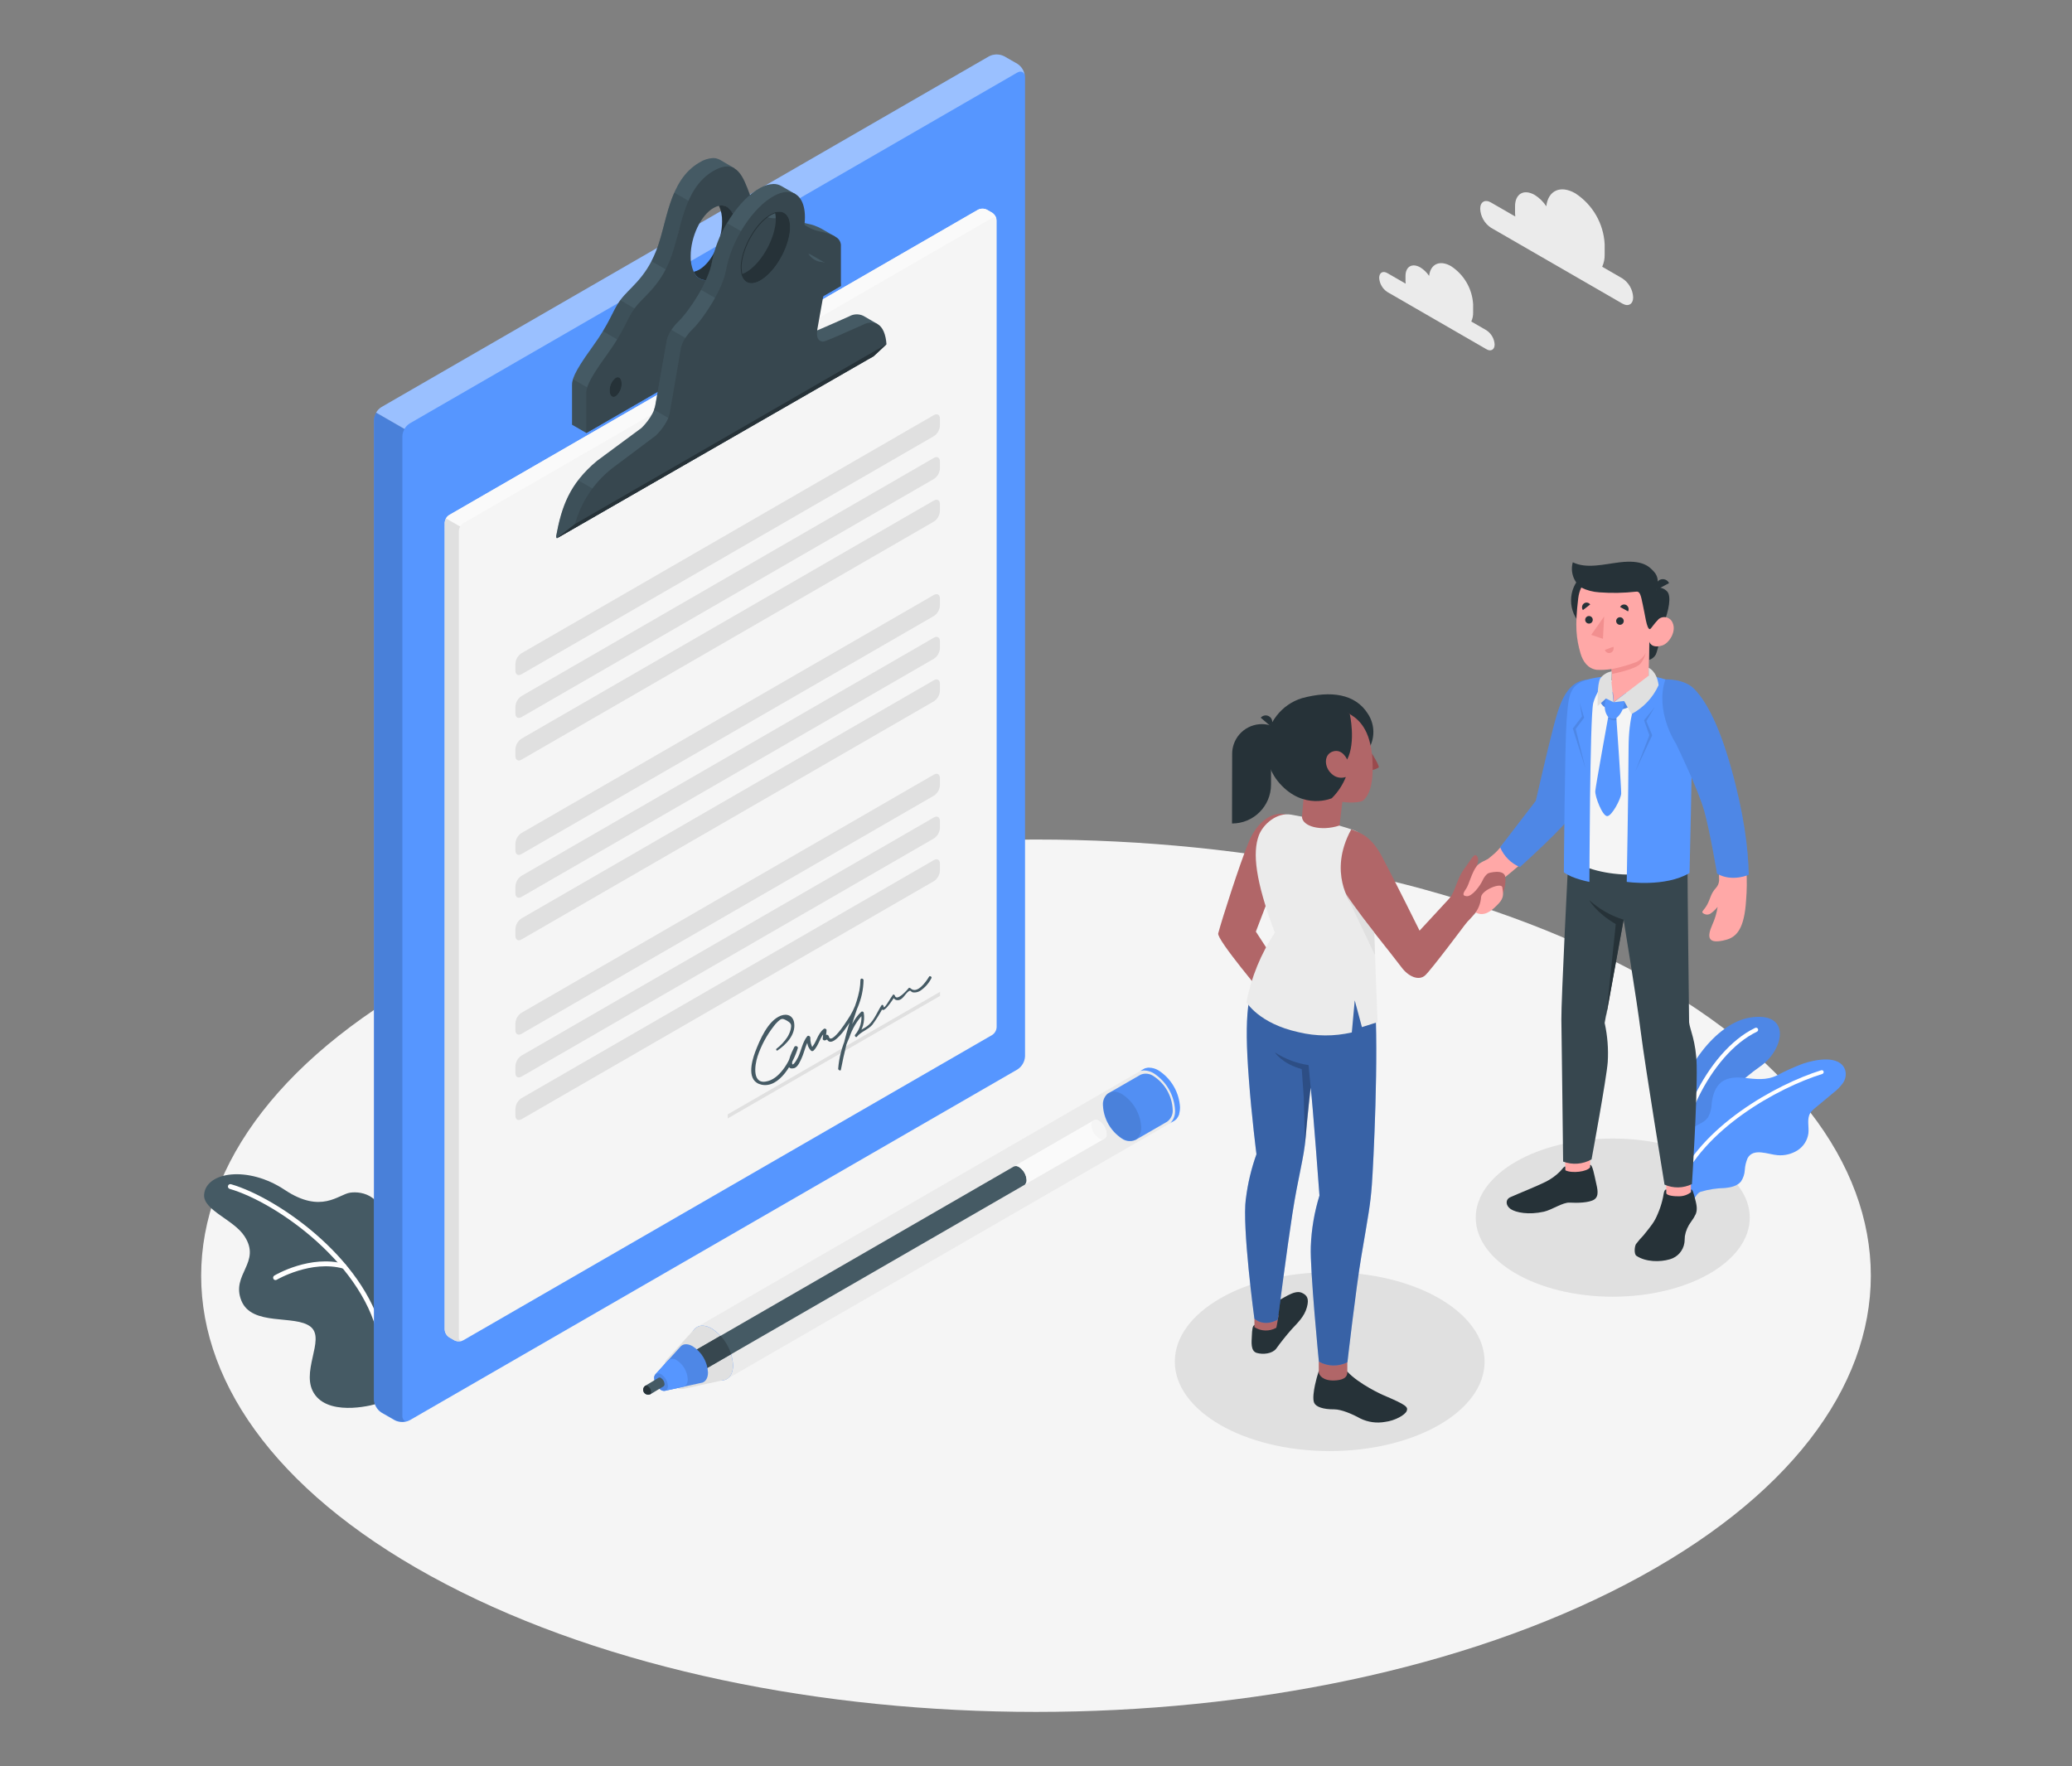 <?xml version="1.0" encoding="UTF-8"?>
<svg id="katman_2" data-name="katman 2" xmlns="http://www.w3.org/2000/svg" viewBox="0 0 875 746">
  <rect x="0" y="0" width="875" height="746" fill="#808080" stroke="none"/>
  <defs>
    <style>
      .cls-1, .cls-2 {
        fill: #fff;
      }

      .cls-3 {
        fill: #fafafa;
      }

      .cls-4, .cls-5 {
        fill: #37474f;
      }

      .cls-6 {
        fill: #f5f5f5;
      }

      .cls-7 {
        fill: #455a64;
      }

      .cls-8 {
        fill: #f28f8f;
      }

      .cls-9 {
        fill: #9a4a4d;
      }

      .cls-10 {
        fill: #e0e0e0;
      }

      .cls-5 {
        opacity: .5;
      }

      .cls-5, .cls-11, .cls-12, .cls-13, .cls-14, .cls-2 {
        isolation: isolate;
      }

      .cls-15 {
        opacity: .35;
      }

      .cls-11 {
        opacity: .2;
      }

      .cls-12 {
        opacity: .05;
      }

      .cls-16 {
        fill: #ebebeb;
      }

      .cls-13 {
        opacity: .15;
      }

      .cls-17 {
        fill: none;
      }

      .cls-18, .cls-14 {
        opacity: .1;
      }

      .cls-2 {
        opacity: .4;
      }

      .cls-19 {
        fill: #b16668;
      }

      .cls-20 {
        fill: #5696ff;
      }

      .cls-21 {
        fill: #263238;
      }

      .cls-22 {
        fill: #ffa8a7;
      }
    </style>
  </defs>
  <g id="katman_1" data-name="katman 1">
    <rect class="cls-17" width="875" height="746"/>
    <g>
      <g id="freepik--Floor--inject-35">
        <path id="freepik--floor--inject-35" class="cls-6" d="m188.21,669.01c137.68,71.99,360.91,71.99,498.58,0s137.68-188.55,0-260.47c-137.68-71.93-360.91-71.99-498.58,0-137.68,71.99-137.68,188.55,0,260.47Z"/>
      </g>
      <g id="freepik--Shadows--inject-35">
        <ellipse id="freepik--Shadow--inject-35" class="cls-10" cx="561.53" cy="575.07" rx="65.41" ry="37.77"/>
        <ellipse id="freepik--shadow--inject-35" class="cls-10" cx="681.06" cy="514.25" rx="57.86" ry="33.4"/>
      </g>
      <g id="freepik--Clouds--inject-35">
        <g id="freepik--clouds--inject-35">
          <path class="cls-16" d="m629.66,85.54l10.24,5.9c-.06-.45-.1-.9-.1-1.36v-2.96c0-5.28,3.71-7.41,8.27-4.8,1.98,1.22,3.66,2.86,4.93,4.8.75-6.64,5.95-9.1,12.27-5.46,7.3,4.76,11.89,12.72,12.37,21.42v4.43c.05,1.77-.31,3.54-1.04,5.15l8.49,4.9c2.72,1.78,4.43,4.75,4.59,8,0,2.93-2.06,4.11-4.59,2.64l-55.43-32c-2.72-1.78-4.42-4.75-4.58-8,0-2.96,2.05-4.14,4.58-2.67Z"/>
          <path class="cls-16" d="m585.89,115.35l7.73,4.45c-.05-.34-.08-.68-.08-1.02v-2.22c0-3.98,2.8-5.6,6.26-3.62,1.48.92,2.74,2.14,3.71,3.58.56-5.01,4.5-6.86,9.26-4.11,5.51,3.59,8.98,9.6,9.33,16.17v3.34c.04,1.33-.23,2.66-.78,3.87l6.4,3.7c2.04,1.34,3.32,3.56,3.46,6,0,2.21-1.6,3.1-3.46,2l-41.83-24.16c-2.04-1.33-3.33-3.55-3.46-5.98.02-2.21,1.55-3.1,3.47-2Z"/>
        </g>
      </g>
      <g id="freepik--Plants--inject-35">
        <g id="freepik--plants--inject-35">
          <path class="cls-7" d="m159.97,592.57c-1.01.54-19.85,5.9-26.83-3.33s4.61-23.58-1.95-28.88c-6.56-5.3-24.88,0-29.29-11.12-4.42-11.12,8.67-16,1.31-27.2-4.64-7.07-17.6-10.97-17.01-17.6.86-9.6,18.57-12.22,34.06-1.9s22.68,1.86,27.61,1.17,15.5.83,15.15,18.08c-.35,17.25-3.06,70.77-3.06,70.77Z"/>
          <path class="cls-1" d="m161.22,568.05c-.5,0-.93-.37-1.01-.86-5.39-32.73-43.43-59.37-63.22-65.08-.54-.17-.85-.73-.7-1.28.16-.54.73-.85,1.27-.69h0c20.22,5.84,59.19,33.13,64.68,66.71.09.56-.29,1.09-.85,1.18l-.18.02Z"/>
          <path class="cls-1" d="m116.36,540.64c-.36,0-.69-.19-.88-.5-.28-.49-.13-1.11.35-1.41.62-.37,15.26-8.93,29.68-4.93.55.15.87.71.72,1.25,0,0,0,0,0,0-.14.54-.68.87-1.22.73-.01,0-.03,0-.04-.01-13.57-3.76-27.93,4.62-28.08,4.7-.16.1-.34.15-.53.14Z"/>
        </g>
        <g id="freepik--plants--inject-35-2" data-name="freepik--plants--inject-35">
          <path class="cls-20" d="m711.28,505.67l-4.96-2.34s-1.6-17.9,0-29.85c3.2-22.25,18.73-41.43,32.57-43.69,17.82-2.9,14.65,13.5,4.46,20.59-16.24,11.36-28.88,28.52-32.08,55.29Z"/>
          <g class="cls-18">
            <path d="m711.28,505.67l-4.96-2.34s-1.6-17.9,0-29.85c3.2-22.25,18.73-41.43,32.57-43.69,17.82-2.9,14.65,13.5,4.46,20.59-16.24,11.36-28.88,28.52-32.08,55.29Z"/>
          </g>
          <path class="cls-1" d="m709.4,498.54h.13c.47-.09.78-.54.69-1.01-3.46-18.29,11.6-52.18,31.74-61.81.44-.21.63-.73.42-1.18-.21-.44-.73-.63-1.18-.42h0c-20.8,9.92-36.25,44.79-32.7,63.7.07.43.46.74.9.72Z"/>
          <path class="cls-20" d="m706.32,503.34c-.37-2.66-.53-6.53-.58-7.49-.21-3.37.29-6.75,1.46-9.92,1.53-4.19,4.45-7.73,8.27-10.03,2.08-1.2,4.51-2.06,5.86-4.05.97-1.83,1.5-3.86,1.52-5.94.42-3.34,1.46-6.88,4.14-8.93,2.69-2.05,6.4-2.1,9.6-1.74,4.8.51,9.29,1.15,13.77-1.04,3.58-1.9,7.28-3.57,11.07-4.99,4.8-1.6,15.53-4,17.79,2.74.52,1.88.16,3.9-.98,5.49-1.13,1.56-2.49,2.95-4.03,4.11l-7.5,6.24c-.89.66-1.67,1.46-2.29,2.38-1.46,2.5-.42,5.65-.74,8.51-.41,2.95-2.1,5.57-4.61,7.17-2.5,1.57-5.44,2.28-8.38,2.03-3.92-.27-10.32-3.28-12.72,1.34-.66,1.58-1.05,3.25-1.15,4.96-.09,1.71-.65,3.37-1.6,4.8-1.6,1.95-4.27,2.51-6.77,2.77-3.5.06-6.97.6-10.32,1.6-1.34.53-2.19,2.24-2.98,3.38-2.45-.82-5.14-1.79-8.85-3.39Z"/>
          <path class="cls-1" d="m708.52,501.99c-.12.03-.25.03-.37,0-.41-.17-.61-.64-.45-1.06,10.08-25.04,42.23-42.97,61.4-48.92.42-.13.87.1,1,.52,0,0,0,.01,0,.02.13.42-.11.87-.53,1.01-18.86,5.86-50.5,23.45-60.38,47.99-.14.25-.4.42-.69.43Z"/>
        </g>
      </g>
      <g id="freepik--Pen--inject-35">
        <g id="freepik--pen--inject-35">
          <path class="cls-20" d="m480.5,457.26c.34,6.31,3.68,12.09,8.97,15.53,1.52,1,3.36,1.39,5.15,1.09-.29.3-.62.56-.98.77l2.16-1.23.11-.08.32-.21c.14-.1.28-.22.4-.35l.24-.24h0c0-.08.14-.16.21-.26.3-.42.55-.87.74-1.34l.16-.43c0-.07,0-.15,0-.22.04-.13.07-.25.1-.38.17-.73.25-1.49.24-2.24-.34-6.3-3.67-12.07-8.96-15.52-1.2-.76-2.59-1.19-4.02-1.23h-.56l-.51.1-.3.08h-.19c-.13.03-.25.08-.37.14h0l-.34.18-1.87,1.07c.3-.15.63-.27.96-.34-1.2,1.42-1.8,3.26-1.66,5.12Zm14.77,16.41h.16-.16Z"/>
          <path class="cls-16" d="m294.27,560.48l12.65,21.98,2.14-1.25,184.58-106.56c.36-.21.69-.47.98-.77,1.16-1.41,1.73-3.22,1.6-5.04-.35-6.31-3.68-12.08-8.97-15.53-1.21-.75-2.59-1.17-4.02-1.22-.38,0-.76.04-1.14.13-.33.07-.66.18-.96.34l-.16.08h0l-186.71,107.84Z"/>
          <path class="cls-20" d="m300.62,561.1c-4.96-2.86-8.97-.54-8.97,5.17.34,6.31,3.68,12.09,8.97,15.53,4.94,2.86,8.96.54,8.96-5.18-.34-6.3-3.67-12.07-8.96-15.52Z"/>
          <path class="cls-10" d="m281.35,574.43c.06-.1.14-.18.22-.26l11.44-12.59h0l.1-.1.21-.22.11-.13h0c1.6-1.6,4.22-1.7,7.17,0,5.29,3.45,8.62,9.21,8.96,15.52,0,3.33-1.36,5.49-3.46,6.18h-.13c-.22.06-.43.11-.66.14h-.14l-16.57,3.62c-1.01.17-2.05-.05-2.9-.62-3.03-1.97-4.94-5.26-5.14-8.86-.05-.95.22-1.9.78-2.67Z"/>
          <path class="cls-7" d="m427.97,492.78h0l.3-.18c.7-.24,1.47-.12,2.08.3,1.89,1.22,3.08,3.27,3.2,5.52.06.72-.22,1.43-.75,1.92h0l-.4.22-136.25,78.66-8.96-5.18,140.78-81.27Z"/>
          <path class="cls-4" d="m308.78,571.9l-12.65,7.31-8.96-5.18,17.13-9.9c2.02,2.25,3.54,4.9,4.48,7.77Z"/>
          <path class="cls-20" d="m276.84,580.4h0l10.35-11.47.27-.3c1.15-1.15,3.01-1.25,5.12,0,3.77,2.42,6.15,6.5,6.4,10.97,0,2.34-.94,3.86-2.42,4.35h-.1l-.42.1-15.26,3.36h0c-.56.07-1.12-.05-1.6-.35-1.7-1.12-2.77-2.98-2.88-5.01-.05-.6.14-1.19.53-1.65Z"/>
          <path class="cls-14" d="m276.84,580.4h0l10.35-11.47.27-.3c1.15-1.15,3.01-1.25,5.12,0,3.77,2.42,6.15,6.5,6.4,10.97,0,2.34-.94,3.86-2.42,4.35h-.1l-.42.1-15.26,3.36h0c-.56.07-1.12-.05-1.6-.35-1.7-1.12-2.77-2.98-2.88-5.01-.05-.6.14-1.19.53-1.65Z"/>
          <path class="cls-20" d="m276.26,582.04c.11,2.03,1.18,3.89,2.88,5.01.47.3,1.04.42,1.6.34h0l7.68-1.68c1.22-.26,2.02-1.39,2.02-3.2-.17-3.25-1.88-6.22-4.61-8-1.08-.86-2.61-.86-3.7,0l-.21.22-5.15,5.66h0c-.39.46-.57,1.05-.51,1.65Z"/>
          <path class="cls-14" d="m279.19,580.38c-1.6-.91-2.88-.18-2.88,1.6.11,2.03,1.18,3.89,2.88,5.01,1.6.91,2.88.16,2.88-1.68-.13-2-1.2-3.83-2.88-4.93Z"/>
          <path class="cls-3" d="m461.83,473.18c.74-.34,1.6-.26,2.26.22,1.88,1.21,3.07,3.25,3.2,5.49.09.8-.27,1.59-.93,2.05h0l-33.6,19.36c.53-.49.81-1.2.75-1.92-.12-2.25-1.31-4.3-3.2-5.52-.6-.43-1.38-.54-2.08-.3l33.6-19.37Z"/>
          <path class="cls-6" d="m460.9,475.23c.13,2.24,1.32,4.28,3.2,5.5.79.72,2.01.67,2.73-.12.43-.46.6-1.11.46-1.72-.13-2.23-1.32-4.27-3.2-5.49-.79-.72-2.01-.66-2.73.13-.42.46-.59,1.09-.46,1.7h0Z"/>
          <path class="cls-20" d="m467.96,461.74h.11l.13-.08,13.23-7.63.32-.18h0c1.82-.71,3.88-.45,5.47.69,4.74,3.11,7.71,8.3,8,13.97.22,2.05-.69,4.06-2.38,5.25h0l-13.39,7.73h-.08c-1.85.78-3.97.54-5.6-.62-4.74-3.12-7.71-8.31-8-13.98-.2-1.97.63-3.91,2.19-5.14Z"/>
          <path class="cls-12" d="m467.96,461.74h.11l.13-.08,13.23-7.63.32-.18h0c1.82-.71,3.88-.45,5.47.69,4.74,3.11,7.71,8.3,8,13.97.22,2.05-.69,4.06-2.38,5.25h0l-13.39,7.73h-.08c-1.85.78-3.97.54-5.6-.62-4.74-3.12-7.71-8.31-8-13.98-.2-1.97.63-3.91,2.19-5.14Z"/>
          <path class="cls-14" d="m473.86,462.11c-4.45-2.58-8-.48-8,4.66.29,5.67,3.26,10.86,8,13.98,4.46,2.58,8.08.48,8.08-4.66-.31-5.68-3.31-10.88-8.08-13.98Z"/>
          <path class="cls-7" d="m272.6,585.21h0l5.47-3.3h0c.34-.19.76-.15,1.07.08.88.56,1.44,1.51,1.49,2.56.03.37-.13.74-.43.96h0l-5.46,3.3h0c-.32.17-.67.25-1.02.26-1.16,0-2.1-.94-2.1-2.1,0-.72.37-1.38.98-1.76Z"/>
          <path class="cls-21" d="m272.28,585.45h0l.29-.24h0c.33-.1.68-.04.96.16.88.56,1.43,1.52,1.47,2.56.04.37-.12.72-.42.94h-.22c-.21.09-.44.12-.67.11-1.16,0-2.1-.94-2.1-2.1.03-.55.28-1.07.69-1.44Z"/>
        </g>
      </g>
      <g id="freepik--Agreement--inject-35">
        <g id="freepik--Contract--inject-35">
          <path class="cls-20" d="m166.68,599.82l-5.58-3.2c-1.88-1.22-3.07-3.27-3.2-5.52V177.45c.12-2.25,1.31-4.3,3.2-5.52L417.69,23.78c2.01-1.03,4.39-1.03,6.4,0l5.58,3.2c1.88,1.22,3.07,3.27,3.2,5.52v413.65c-.12,2.25-1.31,4.3-3.2,5.52l-256.63,148.15c-2,1.02-4.37,1.02-6.37,0Z"/>
          <path class="cls-2" d="m432.76,32c-.21-1.6-1.6-2.26-3.2-1.33L173.04,178.82c-.94.59-1.71,1.4-2.26,2.37l-11.97-6.89c.54-.96,1.32-1.78,2.26-2.37L417.69,23.78c2.01-1.03,4.39-1.03,6.4,0l5.6,3.2c1.7,1.15,2.82,2.98,3.07,5.02Z"/>
          <path class="cls-13" d="m172.48,600.07c-.06.01-.13.01-.19,0l-.32.11h-.13c-.19,0-.38.1-.59.14h0c-1.27.24-2.58.13-3.79-.3-.24-.09-.48-.2-.7-.32l-5.6-3.2c-1.88-1.23-3.07-3.28-3.2-5.52V177.45c.04-1.13.36-2.23.93-3.2l11.97,6.89c-.59.96-.92,2.07-.94,3.2v413.65c-.03.6.14,1.19.5,1.68.4.51,1.07.72,1.7.54.13-.04.26-.08.38-.14Z"/>
          <path class="cls-7" d="m352.68,99.94l-.46-.29-5.3-3.04c-1.93-1.07-4.02-1.81-6.19-2.19-.91-.21-1.73-.45-2.45-.69-.8-.26-1.58-.58-2.34-.94l.38-.5h0l-5.95-3.47h0c-.5-.28-1.04-.49-1.6-.62-2.26-.56-5.63.75-8.99.37-2.48-.24-4.72-1.57-6.11-3.63-2.05-2.75-3.28-7.57-5.09-11.57l1.6-2.32c-.16-.1-.33-.19-.5-.27l-5.49-3.2c-.93-.55-1.98-.83-3.06-.83-2.05.11-4.04.75-5.76,1.87-13.13,7.6-13.58,25.6-18.32,37.47-4.74,11.87-11.44,15.57-15.09,20.67s-3.9,8.88-11.98,20.01c-8.08,11.13-8.4,13.85-8.4,16v16.59l5.98,3.46,107.54-62.12-2.45-20.75Zm-98.61,63.99c-1.39.78-2.54-.29-2.54-2.45-.03-2.09.91-4.08,2.54-5.39,1.39-.8,2.53.3,2.53,2.46.02,2.07-.91,4.05-2.53,5.34v.03Zm47.24-46.57c-2.41,1.76-5.8,1.23-7.56-1.18-.3-.41-.54-.87-.72-1.35-4.18.8-7.28-3.2-7.28-10.14,0-8.16,4.3-17.23,9.6-20.3,2.41-1.76,5.8-1.22,7.55,1.19.3.41.54.87.72,1.35,4.18-.83,7.26,3.2,7.26,10.13,0,8.13-4.27,17.2-9.58,20.27v.03Zm35.72-1.34c-1.41.82-2.54-.27-2.54-2.43-.05-2.1.89-4.1,2.54-5.39,1.41-.82,2.54.27,2.54,2.43.04,2.09-.9,4.07-2.54,5.36v.03Z"/>
          <path class="cls-5" d="m253.59,166.86l-11.57-6.67c-.26.83-.39,1.7-.38,2.58v16.59l5.98,3.46,5.97-3.46v-12.49Z"/>
          <path class="cls-5" d="m265.48,146.16l5.98-13.81-9.5-5.57h0c-2.78,3.86-3.6,6.97-7.34,13.1l10.86,6.27Z"/>
          <path class="cls-5" d="m289.39,118.56l.77-4.03c-2.64-1.1-4.4-4.67-4.4-9.87,0-6.93,3.1-14.49,7.28-18.51l-8.29-4.8c-3.52,8-4.8,17.6-7.71,24.75-.61,1.6-1.26,2.93-1.92,4.21l14.27,8.25Z"/>
          <path class="cls-4" d="m352.68,99.94l-.46-.29c-1.76-.82-3.61-1.42-5.52-1.79-3.13-.55-6.04-1.96-8.41-4.06-.6-.54-1.26-1.03-1.95-1.44-.5-.3-1.04-.51-1.6-.64-3.62-.88-10.21,3.07-14.94-3.07-.06-.06-.11-.12-.14-.19-3.31-4.45-4.53-14.4-9.49-17.33-.16-.1-.33-.19-.5-.27-2.05-.96-4.7-.78-8.35,1.3-13.13,7.6-13.58,25.6-18.32,37.47-4.74,11.87-11.42,15.57-15.07,20.67-3.65,5.1-3.89,8.88-11.98,20.01-8.09,11.13-8.38,13.87-8.38,16v16.61l107.54-62.12v-16.67c.17-1.76-.8-3.44-2.42-4.18Zm-92.69,67.45c-1.41.82-2.54-.27-2.54-2.45-.04-2.09.9-4.08,2.54-5.38,1.41-.82,2.53.29,2.53,2.45.04,2.09-.89,4.08-2.53,5.38Zm41.27-50.01c-2.41,1.76-5.8,1.23-7.56-1.18-.3-.41-.54-.87-.72-1.35-.94-2.11-1.39-4.4-1.31-6.7,0-8.14,4.29-17.23,9.6-20.29.72-.43,1.5-.74,2.32-.91,4.18-.83,7.26,3.2,7.26,10.13.03,8.11-4.24,17.18-9.55,20.25l-.05.05Zm41.74,2.02c-1.41.82-2.54-.27-2.54-2.42-.05-2.09.9-4.08,2.54-5.38,1.39-.82,2.53.27,2.53,2.43.04,2.08-.89,4.07-2.53,5.36Z"/>
          <path class="cls-21" d="m310.89,97c0,8.16-4.27,17.23-9.6,20.3-2.41,1.76-5.8,1.23-7.56-1.18-.3-.41-.54-.87-.72-1.35.82-.18,1.6-.49,2.32-.91,5.3-3.07,9.6-12.14,9.6-20.3.07-2.3-.38-4.58-1.31-6.69,4.18-.8,7.26,3.22,7.26,10.13Z"/>
          <path class="cls-21" d="m259.99,167.39c-1.41.8-2.54-.29-2.54-2.43-.04-2.1.9-4.09,2.54-5.39,1.39-.82,2.53.3,2.53,2.45.04,2.09-.9,4.07-2.53,5.38"/>
          <path class="cls-21" d="m343,119.39c-1.41.8-2.54-.27-2.54-2.43-.04-2.1.9-4.09,2.54-5.39,1.39-.8,2.53.3,2.53,2.46.03,2.08-.9,4.06-2.53,5.36"/>
          <path class="cls-6" d="m189.7,217.52l223.3-128.92c1.2-.61,2.62-.61,3.82,0l2.16,1.25c1.13.74,1.83,1.97,1.9,3.31v340.65c-.07,1.35-.77,2.58-1.9,3.31l-223.3,128.92c-1.2.61-2.62.61-3.82,0l-2.16-1.25c-1.13-.73-1.85-1.96-1.92-3.31V220.83c.08-1.35.79-2.58,1.92-3.31Z"/>
          <path class="cls-3" d="m420.81,92.58c-.24-.78-.98-1.04-1.84-.53l-223.3,128.92c-.58.34-1.05.83-1.36,1.42l-5.98-3.44c.32-.59.79-1.08,1.36-1.44l223.3-128.93c1.2-.61,2.62-.61,3.82,0l2.16,1.25c.96.63,1.62,1.61,1.84,2.74Z"/>
          <path class="cls-10" d="m195.22,566.26c-.23.08-.46.15-.7.19h-.37c-.39.04-.78.04-1.17,0-.24-.05-.47-.11-.7-.19l-.43-.21-2.14-1.23c-1.12-.74-1.83-1.97-1.9-3.31V220.83c.01-.66.2-1.31.54-1.87l5.98,3.44c-.34.57-.53,1.22-.56,1.89v340.65c0,1.04.64,1.55,1.46,1.31Z"/>
          <path class="cls-7" d="m370.58,136.85l-5.95-3.44c-1.9-.93-4.13-.86-5.97.18-6.94,3.06-9.95,4.45-13.53,5.95l-2.59,1.04c-1.41.56-4.21.08-3.34-4.8l9.23-24.84h-.14l-5.84-3.38c-.3-.19-.63-.31-.98-.35h-.64c-3.78-.1-4.8-24.46-4.88-25.21h0l-.27-.14-5.78-3.33c-1-.57-2.14-.86-3.3-.83-1.93.09-3.81.64-5.49,1.6-9.07,4.8-18.24,18.89-20.48,31.58-1.41,8-9.45,20.32-14.11,24.86-4.66,4.54-4.98,8.32-4.98,8.32l-3.62,20.51-1.17,6.58c-.85,4.9-5.87,9.6-5.87,9.6l-18.73,13.85c-11.73,9.73-15.04,19.57-17.28,31.72v.1c0,.43,0,.72.21.83.06.04.14.04.21,0h0l2.4-1.36,128.88-74.33c.61-.42,1.03-1.06,1.17-1.79h0c.74-4.43,2.88-12.8,2.88-12.8l-.05-.11Zm-37.26-37.64c-1.39,7.79-7.01,16.49-12.59,19.42-3.86,2.02-6.67.77-7.61-2.78-1.41.55-3,.35-4.22-.54-1.79-1.41,14.62-29.6,16-28.97,1.3.68,2.21,1.92,2.48,3.36,4.61-1.39,7.18,2.51,5.95,9.52Z"/>
          <path class="cls-5" d="m253.59,208.28l-9.39-5.42c-5.44,7.17-7.63,14.7-9.25,23.45v.1c0,.43,0,.72.21.83.06.04.14.04.21,0h0l7.41-5.86,10.81-13.1Z"/>
          <path class="cls-5" d="m276.15,173.03l13.25,7.63,5.97-34.51-11.93-6.89c-.95,1.36-1.59,2.92-1.87,4.56l-3.62,20.51-1.17,6.58c-.13.73-.34,1.44-.62,2.13Z"/>
          <path class="cls-5" d="m306.91,94.16c-3.02,5.09-5.14,10.67-6.27,16.48-.95,4.12-2.53,8.07-4.67,11.71l11.34,6.56,5.65-13.04c-1.37.49-2.89.28-4.06-.58-.93-.74,2.98-8.53,7.15-15.85l-9.13-5.28Z"/>
          <path class="cls-4" d="m370.66,136.89h-.08c-1.9-.9-4.11-.83-5.95.19-8.51,3.76-11.09,4.99-16.14,6.99-1.34.54-4.08.11-3.36-4.5,0-.11,0-.21,0-.32l1.17-6.56,3.2-17.87s.74-2.82-1.12-3.87h-.14c-.47-.22-.97-.32-1.49-.32-2.2-.26-4.16-1.52-5.33-3.41-2.01-3-2.73-6.68-2-10.22,1.36-7.66-.13-13.04-3.52-15.04l-.27-.16c-2.19-1.17-5.14-.98-8.57.83-9.09,4.8-18.25,18.89-20.48,31.58-1.42,8-9.47,20.33-14.13,24.86s-4.96,8.32-4.96,8.32l-3.5,20.4-1.15,6.56c-.86,4.9-5.89,9.6-5.89,9.6l-18.72,14.05c-7.47,5.95-12.86,14.11-15.41,23.31,0,0-7.02,5.46-7.45,5.89h0l2.4-1.36,129.24-74.29s1.47-.82,1.81-1.02,5.54-5.12,5.54-5.12c-.29-4.19-1.54-7.21-3.7-8.51Zm-37.34-37.69c-1.39,7.79-7.01,16.49-12.59,19.42-3.86,2.02-6.67.77-7.61-2.78-.42-1.99-.42-4.05,0-6.05,1.39-7.81,7.02-16.49,12.61-19.41.51-.28,1.05-.52,1.6-.7,4.66-1.39,7.23,2.51,6,9.52Z"/>
          <path class="cls-21" d="m333.32,99.2c-1.39,7.79-7.01,16.49-12.59,19.42-3.86,2.02-6.67.77-7.61-2.78.55-.18,1.08-.41,1.6-.67,5.6-2.93,11.2-11.63,12.59-19.44.42-1.99.42-4.05,0-6.05,4.67-1.39,7.25,2.51,6.02,9.52Z"/>
          <path class="cls-21" d="m327.93,90.02h0c1.06-.06,2.08.43,2.69,1.31,2.32,3.3.1,11.68-.86,14.4-1.33,3.73-10,12.49-12.38,12.49-1.6-.26-3.01-1.17-3.92-2.51-.39-1.92-.39-3.9,0-5.82,1.36-7.71,6.93-16.29,12.41-19.2.49-.26,1-.48,1.52-.66h.53m0-.37h-.59c-.55.19-1.09.42-1.6.7-5.58,2.91-11.2,11.6-12.61,19.41-.42,1.99-.42,4.05,0,6.05.97,1.46,2.51,2.44,4.24,2.72h0c2.59,0,11.31-8.85,12.7-12.8,1.39-3.95,4.42-16.17-2.18-16.17l.03.1Z"/>
          <path class="cls-21" d="m235.31,227.25l131.63-75.67,1.82-1.01c.32-.19,5.52-5.14,5.52-5.14l-131.53,75.92s-7.97,6.18-7.44,5.89Z"/>
          <path class="cls-10" d="m217.66,280.31v2.99c0,1.6,1.15,2.29,2.56,1.47l174.15-100.56c1.51-.98,2.46-2.62,2.56-4.42v-3.01c0-1.6-1.15-2.29-2.56-1.47l-174.15,100.58c-1.51.98-2.46,2.62-2.56,4.42Z"/>
          <path class="cls-10" d="m217.66,298.41v2.99c0,1.6,1.15,2.29,2.56,1.47l174.15-100.58c1.51-.98,2.46-2.62,2.56-4.42v-3.01c0-1.6-1.15-2.27-2.56-1.47l-174.15,100.59c-1.51.98-2.46,2.62-2.56,4.42Z"/>
          <path class="cls-10" d="m217.66,316.39v2.98c0,1.6,1.15,2.29,2.56,1.47l174.15-100.55c1.51-.98,2.46-2.62,2.56-4.42v-3.01c0-1.6-1.15-2.29-2.56-1.47l-174.15,100.58c-1.51.98-2.46,2.62-2.56,4.42Z"/>
          <path class="cls-10" d="m217.66,356.24v2.99c0,1.6,1.15,2.29,2.56,1.47l174.15-100.53c1.51-.98,2.46-2.62,2.56-4.42v-3.01c0-1.6-1.15-2.27-2.56-1.47l-174.15,100.55c-1.51.98-2.46,2.62-2.56,4.42Z"/>
          <path class="cls-10" d="m217.66,374.32v3.01c0,1.6,1.15,2.27,2.56,1.47l174.15-100.58c1.51-.98,2.46-2.62,2.56-4.42v-3.01c0-1.6-1.15-2.29-2.56-1.47l-174.15,100.58c-1.51.98-2.46,2.62-2.56,4.42Z"/>
          <path class="cls-10" d="m217.66,392.31v2.99c0,1.6,1.15,2.29,2.56,1.47l174.15-100.58c1.51-.98,2.46-2.62,2.56-4.42v-3.01c0-1.6-1.15-2.27-2.56-1.47l-174.15,100.59c-1.51.98-2.46,2.62-2.56,4.42Z"/>
          <path class="cls-10" d="m217.66,432.15v3.01c0,1.6,1.15,2.27,2.56,1.47l174.15-100.58c1.51-.98,2.46-2.62,2.56-4.42v-3.01c0-1.6-1.15-2.29-2.56-1.47l-174.15,100.58c-1.51.98-2.46,2.62-2.56,4.42Z"/>
          <path class="cls-10" d="m217.66,450.24v2.99c0,1.6,1.15,2.29,2.56,1.47l174.15-100.58c1.51-.97,2.46-2.61,2.56-4.4v-3.01c0-1.6-1.15-2.29-2.56-1.47l-174.15,100.58c-1.51.98-2.46,2.62-2.56,4.42Z"/>
          <path class="cls-10" d="m217.66,468.22v3.01c0,1.6,1.15,2.27,2.56,1.47l174.15-100.55c1.51-.98,2.46-2.62,2.56-4.42v-3.01c0-1.6-1.15-2.29-2.56-1.47l-174.15,100.55c-1.51.98-2.46,2.62-2.56,4.42Z"/>
          <polygon class="cls-10" points="307.31 470.64 396.98 418.88 396.98 420.61 307.31 472.36 307.31 470.64"/>
          <path class="cls-7" d="m328.17,443.76c3.73-2.5,7.89-6.7,7.21-11.68-.4-3.02-2.86-4.19-5.65-3.12-5.46,2.1-8.89,10.3-10.8,15.26-1.6,4.34-3.79,12.51,2.72,13.9,7.63,1.6,13.53-9.6,15.26-15.42.24-.82-1.09-1.26-1.47-.53-.67,1.33-5.17,10.09-.22,8.99,1.76-.38,2.77-3.12,3.41-4.51,1.12-2.5,1.68-5.97,3.44-8.11l-1.3-.59c.08,2.3,0,3.87,1.6,5.66.25.35.74.43,1.09.18,2.53-2.35,2.7-6.18,5.49-8.3l-1.14-.54c0,.74-.34,2.83-.38,3.81,0,.46.62.77.99.62.73-.15,1.34-.67,1.6-1.38l-1.22-.45c1.06,5.65,5.87,0,7.52-2.14,4.8-6.4,8.22-13.26,8.35-21.45,0-.66-1.23-.99-1.25-.21-.11,6.3-2.86,12.08-4.64,18.03-1.9,6.4-3.49,12.94-4.8,19.53l1.14.42c.36-4.66,1.55-9.23,3.52-13.47,1.24-3.78,3.31-7.24,6.06-10.11l-1.06-.4c.57,3.33-.37,6.74-2.56,9.31-.34.43.42,1.25.75.82,1.76-2.21,4.66-2.91,6.54-5.06,1.77-2.41,3.35-4.95,4.72-7.61l-.86-.43c-.11,5.38,4.96-3.01,5.65-3.9l-.83-.32c.34,1.1.78,1.84,2.03,1.86,2.48,0,3.41-3.62,5.28-4.03,0,0,.82.69,1.1.72,1.03.15,2.08-.05,2.99-.56,2.09-1.35,3.78-3.24,4.9-5.47.29-.51-.69-1.15-1.01-.59-1.23,2.08-5.07,7.6-7.85,4.9-.18-.16-.54-.32-.74-.1-.75.93-5.06,5.86-5.86,3.2-.1-.32-.56-.67-.82-.32-.66.86-1.18,1.82-1.79,2.74-.34.5-2.21,3.65-2.14,2.05,0-.38-.59-.83-.86-.43-1.74,2.67-3.02,6.18-5.46,8.35-1.81,1.6-4.18,2.21-5.74,4.14l.75.82c2.45-2.76,3.52-6.47,2.93-10.11-.08-.36-.43-.59-.8-.52-.09.02-.18.06-.26.12-2.99,2.75-4.67,6.62-6.16,10.33-2,4.33-3.21,8.99-3.58,13.74,0,.5,1.01,1.06,1.14.42,1.35-7.11,3.11-14.14,5.26-21.05,1.76-5.57,4.14-10.93,4.26-16.85l-1.25-.21c-.12,6.13-2.05,12.09-5.55,17.12-.9,1.39-1.84,2.78-2.86,4.1-.45.59-4.42,5.78-4.93,2.77-.08-.43-.93-1.04-1.22-.45l-1.15,1.02.99.61c.08-1.3.34-2.51.4-3.82,0-.5-.77-.82-1.14-.53-2.83,2.16-3.04,5.98-5.58,8.33l1.09.18c-.86-1.45-1.29-3.12-1.22-4.8,0-.56-.86-1.1-1.3-.59-1.95,2.34-2.56,6.06-3.84,8.78-.7,1.49-3.2,5.46-2.4,1.23.53-1.75,1.29-3.42,2.26-4.98l-1.47-.53c-1.5,5.09-5.52,12.8-11.01,14.4-7.01,2.1-5.79-6.59-4.51-10.46,1.52-4.51,3.78-8.74,6.69-12.51.53-.75,1.14-1.45,1.81-2.08,1.42-1.28,1.84-1.6,3.82-.46s2.08,1.76,1.6,3.9c-.29,1.06-.74,2.08-1.31,3.02-1.27,1.93-2.86,3.63-4.7,5.02-.26.21.11.9.4.69l-.08.11Z"/>
        </g>
      </g>
      <g id="freepik--Characters--inject-35">
        <g id="freepik--characters--inject-35">
          <path class="cls-19" d="m543.15,343.97c-5.79-1.38-12.17,2.75-15.9,11.84-3.73,9.09-11.2,32.32-12.8,38.39-.7,2.72,19.97,26.81,19.2,26.46-.22-.11,6.73-11.76,6.73-11.76l-10.03-15.44,6.4-16.75,6.4-32.75Z"/>
          <path class="cls-21" d="m529.74,559.62c-.78.3-.99,1.79-1.1,4.8-.1,2.26-.58,6.18,2.06,6.96s6.5.38,8.19-1.73c2.04-2.84,4.23-5.58,6.54-8.21,2.61-2.82,5.42-5.42,6.48-9.36.96-3.55.16-5.09-2.26-6.13-3.34-1.41-8.57,3.2-11.2,3.95-2.22.61-7.93,9.42-8.72,9.71Z"/>
          <path class="cls-19" d="m529.74,556.86v3.65c2.79,1.79,6.34,1.89,9.23.26.16-.35.96-5.23.96-5.23l-10.19,1.33Z"/>
          <path class="cls-21" d="m556.91,579.02c-.63,1.96-1.17,3.94-1.6,5.95-.46,2.21-1.1,5.9-.32,7.55s3.78,2.74,8.46,2.7c3.02,0,7.74,2.03,10.97,3.84,3.25,1.59,6.92,2.1,10.48,1.46,4.16-.5,8.48-2.91,9.15-4.62s-.19-2.56-10-6.73c-.1,0-10.33-4.67-15.09-9.9l-12.06-.24Z"/>
          <path class="cls-19" d="m556.91,575.07v4.26c0,1.55,1.82,3.86,6.56,3.7,3.33-.13,5.65-1.02,5.5-3.76v-3.94l-12.06-.26Z"/>
          <path class="cls-20" d="m526.14,506.25c.78-6.41,2.28-12.71,4.46-18.78,0,0-2.06-16.16-3.2-31.68-2.13-27.82-.42-36.91,5.06-49.38,0,0,46.67-4.8,48.09,14.67,1.78,24.16-.58,70.84-1.22,79.36-.64,8.53-1.44,12.38-4.45,30.2-2.3,13.57-5.86,44.68-5.86,44.68-3.81,1.93-8.34,1.84-12.06-.26,0,0-3.81-38.84-3.41-48.68.28-7.28,1.51-14.49,3.66-21.45,0,0-2.9-39.37-3.73-45.64,0,0-1.47,12.49-2.11,21.02s-3.2,16.69-5.63,32.54c-2.14,13.74-6.13,44.47-6.13,44.47-6.19,3.36-9.89-.43-9.89-.43,0,0-5.26-38.73-3.6-50.65Z"/>
          <g class="cls-15">
            <path d="m526.14,506.25c.78-6.41,2.28-12.71,4.46-18.78,0,0-2.06-16.16-3.2-31.68-2.13-27.82-.42-36.91,5.06-49.38,0,0,46.67-4.8,48.09,14.67,1.78,24.16-.58,70.84-1.22,79.36-.64,8.53-1.44,12.38-4.45,30.2-2.3,13.57-5.86,44.68-5.86,44.68-3.81,1.93-8.34,1.84-12.06-.26,0,0-3.81-38.84-3.41-48.68.28-7.28,1.51-14.49,3.66-21.45,0,0-2.9-39.37-3.73-45.64,0,0-1.47,12.49-2.11,21.02s-3.2,16.69-5.63,32.54c-2.14,13.74-6.13,44.47-6.13,44.47-6.19,3.36-9.89-.43-9.89-.43,0,0-5.26-38.73-3.6-50.65Z"/>
          </g>
          <polygon class="cls-19" points="567 337.68 564.81 355.71 548.96 354.29 550.76 334.27 567 337.68"/>
          <path class="cls-16" d="m531.55,352.96c1.74-4.8,7.68-10.03,13.77-8.89l4.48.82c.13,4.16,8,6.3,15.77,3.79,2.34.67,4.5,1.36,6.4,2.05,5.58,2,7.82,11.2,8,26.78.18,15.58,1.78,54.18,1.78,54.18l-6.61,2.1-3.04-11.31-1.23,13.55c-7.42,1.73-15.14,1.69-22.54-.11-16.77-3.66-21.98-12.7-21.98-12.7,2.05-10.46,6.13-20.42,12-29.32-8.38-22.35-9.37-33.84-6.8-40.92Z"/>
          <path class="cls-21" d="m578.79,314.77c1.93-4.38,1.47-9.44-1.2-13.41-5.33-8.35-15.58-9.77-27.74-6.51-8.69,2.66-14.78,10.5-15.21,19.58-.59,8.91,24.28,15.49,23.71,21.6l20.44-21.26Z"/>
          <path class="cls-9" d="m579.32,318.16s3.38,5.41,2.9,5.97c-.84.52-1.76.89-2.72,1.09l-.18-7.05Z"/>
          <path class="cls-19" d="m569.03,301.03c3.36,1.86,9.18,5.28,10.37,17.92,1.22,12.96-1.79,17.37-3.6,19.02-1.22,1.12-7.37,1.36-10.54.29-3.97-1.36-12.54-5.87-16.43-12.65-4.58-8-5.28-18.48.35-22.4,5.8-4.1,13.3-4.92,19.85-2.18Z"/>
          <path class="cls-21" d="m570.02,301.59s2.66,11.87-1.12,19.2c0,0-1.95-4.66-5.95-3.44-4,1.22-3.79,6.54-.74,9.34,1.59,1.63,3.98,2.21,6.14,1.47-1.35,3.36-3.37,6.41-5.94,8.96,0,0-11.82,5.26-22.04-6.29-9.29-10.48-7.57-28.8,6.66-33.07,14.22-4.27,22.99,3.82,22.99,3.82Z"/>
          <path class="cls-21" d="m536.32,302.82c1.16,1,1.3,2.75.3,3.92l-4.22-3.63c.99-1.16,2.74-1.3,3.9-.3,0,0,.01,0,.02.01Z"/>
          <path class="cls-19" d="m612.15,379.34c2.3-2.62,3.2-8.48,6.24-12.48,3.04-4,4.19-6.93,5.41-5.18,1.6,2.32-2.02,6.94-1.22,7.41s3.81,6.56,4.11,9.95-8.67,11.9-8.67,11.9l-5.87-11.6Z"/>
          <path class="cls-19" d="m622.32,368.56s10.85-.93,12.43,0c1.58.93,1.1,5.63,0,8.51-1.1,2.88-6.64,4.8-11.77,8.22,0-.51-.66-16.73-.66-16.73Z"/>
          <path class="cls-19" d="m570.63,350.29c4.66,1.6,8.73,3.5,13.09,11.68,5.58,10.51,15.76,31.08,15.76,31.08l12.67-13.71s1.84-2.59,5.26,3.07c3.42,5.66,1.92,7.23,1.92,7.23,0,0-14.73,19.74-17.44,22.25s-7.15.56-10.06-3.39c-2.91-3.95-21.2-26.84-21.2-26.84,0,0-10-13.15,0-31.37Z"/>
          <path class="cls-11" d="m553.5,459.26l-.9-9.42c-5.08-.76-9.93-2.59-14.24-5.39,0,0,3.04,4.8,11.36,7.07l.86,12,.51,19.68,2.4-23.93Z"/>
          <path class="cls-21" d="m520.27,347.79h0c9.07.03,16.45-7.31,16.48-16.38,0-.01,0-.02,0-.03v-24.94h0c-6.59-2.14-13.66,1.47-15.8,8.06-.41,1.25-.61,2.56-.61,3.88l-.06,29.42Z"/>
          <path class="cls-10" d="m580.33,393.83s-9.1-11.74-12.01-16.46l12.33,26.04-.32-9.58Z"/>
          <path class="cls-22" d="m660.14,297.4c-3.46,10.19-10.83,40.59-10.83,40.59,0,0-14.06,18.7-17.93,22.27-2.14,1.98-6.99,5.55-6.99,5.55l4.03,2.98s6.72-2.05,7.28,1.6c7.01-5.64,13.63-11.73,19.84-18.24,1.57-1.63,2.67-3.65,3.2-5.86l6-25.8s0-20.8,3.2-23.52c3.2-2.72,1.94-8.88,1.94-8.88-2.19.06-7.01,1.33-9.73,9.31Z"/>
          <path class="cls-20" d="m669.98,287.06c.98,2.75,2.17,5.43,3.55,8,1.41,2.42-9.36,45.85-10.08,49.08-.72,3.23-21.6,22.06-21.6,22.06-3.77-1.6-6.77-4.61-8.35-8.38l15.07-19.61s4.69-20.57,7.15-30.01,5.09-20.11,14.25-21.13Z"/>
          <path class="cls-14" d="m669.98,287.06c.98,2.75,2.17,5.43,3.55,8,1.41,2.42-9.36,45.85-10.08,49.08-.72,3.23-21.6,22.06-21.6,22.06-3.77-1.6-6.77-4.61-8.35-8.38l15.07-19.61s4.69-20.57,7.15-30.01,5.09-20.11,14.25-21.13Z"/>
          <rect class="cls-22" x="703.67" y="491.18" width="10.4" height="17.82"/>
          <polygon class="cls-22" points="671.51 495.5 661.11 495.87 660.6 477 671.51 476.65 671.51 495.5"/>
          <path class="cls-4" d="m712.61,364.01c0,9.93.69,67.72.69,67.72.24,2.85,2.99,8,3.2,18.24.3,14.94-2,50.12-2,50.12-3.64,1.78-7.88,1.87-11.58.22,0,0-8.17-49.75-10.03-64.55-1.6-12.89-7.25-47.34-7.25-47.34l-8,43.61c1.21,5.43,1.64,10.99,1.3,16.54-.5,6.83-6.83,41.08-6.83,41.08-3.67,2.08-8.07,2.42-12.01.93,0,0-.62-53.77-.74-60.04-.14-7.15,2.98-68.69,2.98-68.69l50.28,2.16Z"/>
          <path class="cls-21" d="m703.67,503.86v-1.49c-.56,0-.9.54-1.12,1.87-.15.99-.35,1.97-.61,2.94-.46,1.82-1.06,3.6-1.81,5.33-1.47,3.63-2.7,4.98-6.08,9.21-1.14,1.17-2.21,2.42-3.2,3.73-.62,1.12-.85,4.22.22,4.94,3.92,2.62,9.89,2.69,14.11,1.46,3.21-.9,5.6-3.59,6.13-6.88.16-.96.1-1.95.21-2.91.37-2.2,1.27-4.27,2.61-6.05.78-1.03,1.45-2.13,2-3.3.86-2.13.18-4.54-.38-6.67-.48-1.84-1.01-3.86-1.6-3.68v1.12c-1.48,1.17-3.33,1.79-5.22,1.76-1.58.06-5.28-.24-5.26-1.39Z"/>
          <path class="cls-21" d="m661,492.65c-.54,0-.98.78-2.18,2.08-1.78,1.79-3.85,3.28-6.11,4.4-3.9,1.95-11.47,4.94-14.91,6.5-2.14.96-2.03,3.55.18,5.02s7.57,2.53,13.98,1.1c3.49-.78,8-4.02,10.93-3.84s8.27.13,10.4-1.34,1.28-4.59.67-7.28c-.66-2.93-1.47-7.52-2.45-7.31v1.01c-1.25,1.9-7.71,2.67-10.45,1.28l-.06-1.62Z"/>
          <path class="cls-21" d="m685.66,388.43c-5.39-1.66-10.35-4.49-14.53-8.27,0,0,2.8,5.25,11.2,10.11l-4.03,38.79,7.36-40.63Z"/>
          <path class="cls-6" d="m694.57,287.77c3.55.86,10.69,2.03,12.29,9.09,1.92,8.46,2.54,26.91,2.54,26.91l.66,41.05c-7.17,5.22-33.48,8-48.57-2.96,0,0,1.86-49.27,1.86-56.95s4.26-16.89,16-17.6l15.23.46Z"/>
          <path class="cls-20" d="m679.53,286.54c-3.24,2.71-5.58,6.33-6.72,10.4-1.44,6.21-1.6,75.52-1.6,75.52,0,0-7.36-1.36-10.8-4.06,0,0,.43-54.71,1.14-63.77,1.07-13.71.96-17.6,18.03-19.12l-.05,1.02Z"/>
          <path class="cls-20" d="m697.67,285.51s-9.81,6.03-9.92,30.04c-.1,20.8-.78,56.9-.78,56.9,0,0,16.24,2.38,26.52-3.76,0,0,1.23-50.33,1.02-58.12-.22-8.93-2.3-20.46-5.17-21.61-3.8-1.44-7.7-2.6-11.68-3.46Z"/>
          <path class="cls-22" d="m734.14,340.64c-9.76-39.9-16.97-53.21-28.8-53.05-3.47,4.13-2.51,16.64,2.96,24.22,0,0,12.21,25.72,14.14,34.87,1.71,8,3.65,18.16,3.54,25.07-.04,1.22-.52,2.39-1.36,3.28-2.22,2.42-2.24,4.37-3.68,7.04-1.14,2.08-2.37,2.86-2.02,3.34.97,1.03,2.56,1.14,3.66.27,1.04-.76,1.97-1.66,2.77-2.67-.38,2.56-1.12,5.05-2.19,7.41-2.51,5.65-1.9,8.53,5.73,6.51,4.8-1.26,7.77-5.23,8.48-16.72.35-4.23.39-8.47.13-12.7-1.04-10.88-1.78-20.44-3.36-26.88Z"/>
          <path class="cls-20" d="m703.28,286.94s7.85-.35,12.11,3.95c4.26,4.3,10,13.36,15.57,33.15,5.57,19.79,7.28,34.25,7.55,45.39,0,0-6.97,3.2-13.41-.45,0,0-2.85-17.23-5.38-26.4-2.53-9.17-11.95-28.48-11.95-28.48,0,0-9.01-13.39-4.5-27.16Z"/>
          <path class="cls-14" d="m703.28,286.94s7.85-.35,12.11,3.95c4.26,4.3,10,13.36,15.57,33.15,5.57,19.79,7.28,34.25,7.55,45.39,0,0-6.97,3.2-13.41-.45,0,0-2.85-17.23-5.38-26.4-2.53-9.17-11.95-28.48-11.95-28.48,0,0-9.01-13.39-4.5-27.16Z"/>
          <polygon class="cls-14" points="698.77 298.65 694.28 304.2 696.53 310.53 690.63 325.67 697.73 310.53 695.25 304.55 698.77 298.65"/>
          <polygon class="cls-14" points="667.1 296.85 668.07 302.6 664.19 307.67 669.59 324.69 665.4 307.86 668.99 303.13 667.1 296.85"/>
          <circle class="cls-21" cx="677.75" cy="253.59" r="14.3"/>
          <path class="cls-21" d="m702.45,263.74s-2.32,10.89-3.2,12.69c-.62,1.1-1.64,1.92-2.85,2.29l.16-7.66,5.89-7.31Z"/>
          <path class="cls-21" d="m699.54,248.14c1.65-.18,3.29.41,4.45,1.6,1.9,1.95.85,8-1.6,14.03l-4.37.5,1.52-16.13Z"/>
          <path class="cls-22" d="m696.73,264.25c.88.51,2.13-1.17,3.2-2.29,1.36-1.6,3.75-1.79,5.34-.43.46.39.82.89,1.05,1.46,1.79,3.78-1.6,8.77-4.32,9.6-4.8,1.5-5.5-1.6-5.5-1.6l-.35,17.77h0c-3.31,4.24-10.73,9.23-14.73,8.51-3.2-.56-3.89-5.95-.83-9.49v-5.22c-2.12.34-4.26.44-6.4.32-3.52-.54-5.73-3.31-6.8-7.12-1.71-6.11-2.37-11.04-.91-23.07,1.6-13.18,16.93-13.31,25.2-8.11s5.06,19.66,5.06,19.66Z"/>
          <path class="cls-21" d="m696.73,265.72c.45,0,2.13-2.77,3.2-3.76,1.5-1.38-.45-13.82-.45-13.82,1.07-2.24.66-4.91-1.04-6.72-2.06-2.27-4.94-5.06-14.4-3.94-6.69.78-13.97,2.86-19.85,0-1.11,3.93.27,8.13,3.49,10.64,2.41,1.2,5.04,1.89,7.73,2.05,5.17.39,10.37.29,15.52-.29,1.6-.22,1.97,1.34,2.85,5.65.9,3.76,1.54,10.16,2.96,10.19Z"/>
          <path class="cls-21" d="m699.54,249.12l5.3-2.85c-.69-1.46-2.44-2.08-3.9-1.39-.04.02-.08.04-.11.06-1.46.84-2.02,2.66-1.28,4.18Z"/>
          <path class="cls-8" d="m680.62,282.57c3.62-.69,7.16-1.71,10.59-3.04,1.61-.84,2.94-2.15,3.79-3.76-.41,1.61-1.15,3.12-2.16,4.43-2,2.56-12.22,4.45-12.22,4.45v-2.08Z"/>
          <path class="cls-21" d="m682.5,262.28c0,.88.72,1.6,1.6,1.6s1.6-.72,1.6-1.6-.72-1.6-1.6-1.6-1.6.72-1.6,1.6Z"/>
          <path class="cls-21" d="m684.17,256.35l3.36,1.86c.5-.96.15-2.14-.78-2.69-.91-.49-2.05-.15-2.54.76-.01.03-.03.05-.04.08Z"/>
          <path class="cls-8" d="m681.32,273.15l-3.58,1.34c.31.99,1.36,1.54,2.34,1.23.03,0,.06-.02.09-.03,1-.4,1.51-1.52,1.15-2.54Z"/>
          <path class="cls-21" d="m668.47,257.66l3.07-2.37c-.59-.85-1.76-1.06-2.61-.46-.02.02-.04.03-.07.05-.85.68-1.03,1.9-.4,2.78Z"/>
          <path class="cls-21" d="m669.42,261.77c0,.88.72,1.6,1.6,1.6s1.6-.72,1.6-1.6-.72-1.6-1.6-1.6-1.6.72-1.6,1.6Z"/>
          <polygon class="cls-8" points="677.43 260.35 676.92 269.8 671.98 268.12 677.43 260.35"/>
          <path class="cls-20" d="m675.72,296.25c.96,2.3,2.75,3.2,5.97,3.6,3.29.2,6.52-.95,8.93-3.2l-4-3.98-5.1,3.82-.43-4.27-5.36,4.03Z"/>
          <path class="cls-14" d="m675.72,296.25c.96,2.3,2.75,3.2,5.97,3.6,3.29.2,6.52-.95,8.93-3.2l-4-3.98-5.1,3.82-.43-4.27-5.36,4.03Z"/>
          <path class="cls-20" d="m678.25,295c-.47,1.38-.65,2.85-.53,4.3.15,1.3.65,2.53,1.44,3.57,1.03.66,2.31.8,3.46.38,2.1-1.8,3.3-4.42,3.31-7.18l-4.42.5-3.26-1.57Z"/>
          <path class="cls-20" d="m679.13,302.87s-5.23,28.8-5.44,31.16,2.99,10.59,4.99,10.65,5.9-7.41,5.95-9.6-2.05-31.92-2.05-31.92l-3.46-.3Z"/>
          <path class="cls-14" d="m682.62,303.25c-1.14.5-2.46.36-3.46-.38v.46c1.01.81,2.36,1.07,3.6.7l-.14-.78Z"/>
          <path class="cls-10" d="m681.51,296.57l14.72-11.2v-3.33s3.42,1.3,4.19,7.33c-2.36,5.23-6.4,9.53-11.47,12.21l-3.09-5.5-4.35.5Z"/>
          <path class="cls-10" d="m680.62,283.56c-1.92.3-3.65,1.36-4.8,2.93-1.47,2.42-1.14,11.71-1.14,11.71l3.52-3.2,3.2,1.6c-.3-3.09-.91-8.72-.91-8.72l.13-4.32Z"/>
          <path class="cls-22" d="m623.14,385.39c1.37-1.93,2.18-4.21,2.32-6.58.42-3.02,8.7-6.27,8.97-4.02s1.02,4.13-1.6,6.86c-2.62,2.74-5.84,5.76-9.69,3.73Z"/>
          <path class="cls-22" d="m623.57,365.85c-1.98,2.56-3.2,7.53-4.26,9.21s-2.3,3.2,0,3.44,5.65-4.18,6.89-6.89c.48-1.08,1.22-2.02,2.14-2.75.36-.29.77-.53,1.2-.7-1.07-.37-.51-4.69-1.26-5.28,0,0-3.9,1.6-4.72,2.98Z"/>
        </g>
      </g>
    </g>
  </g>
</svg>